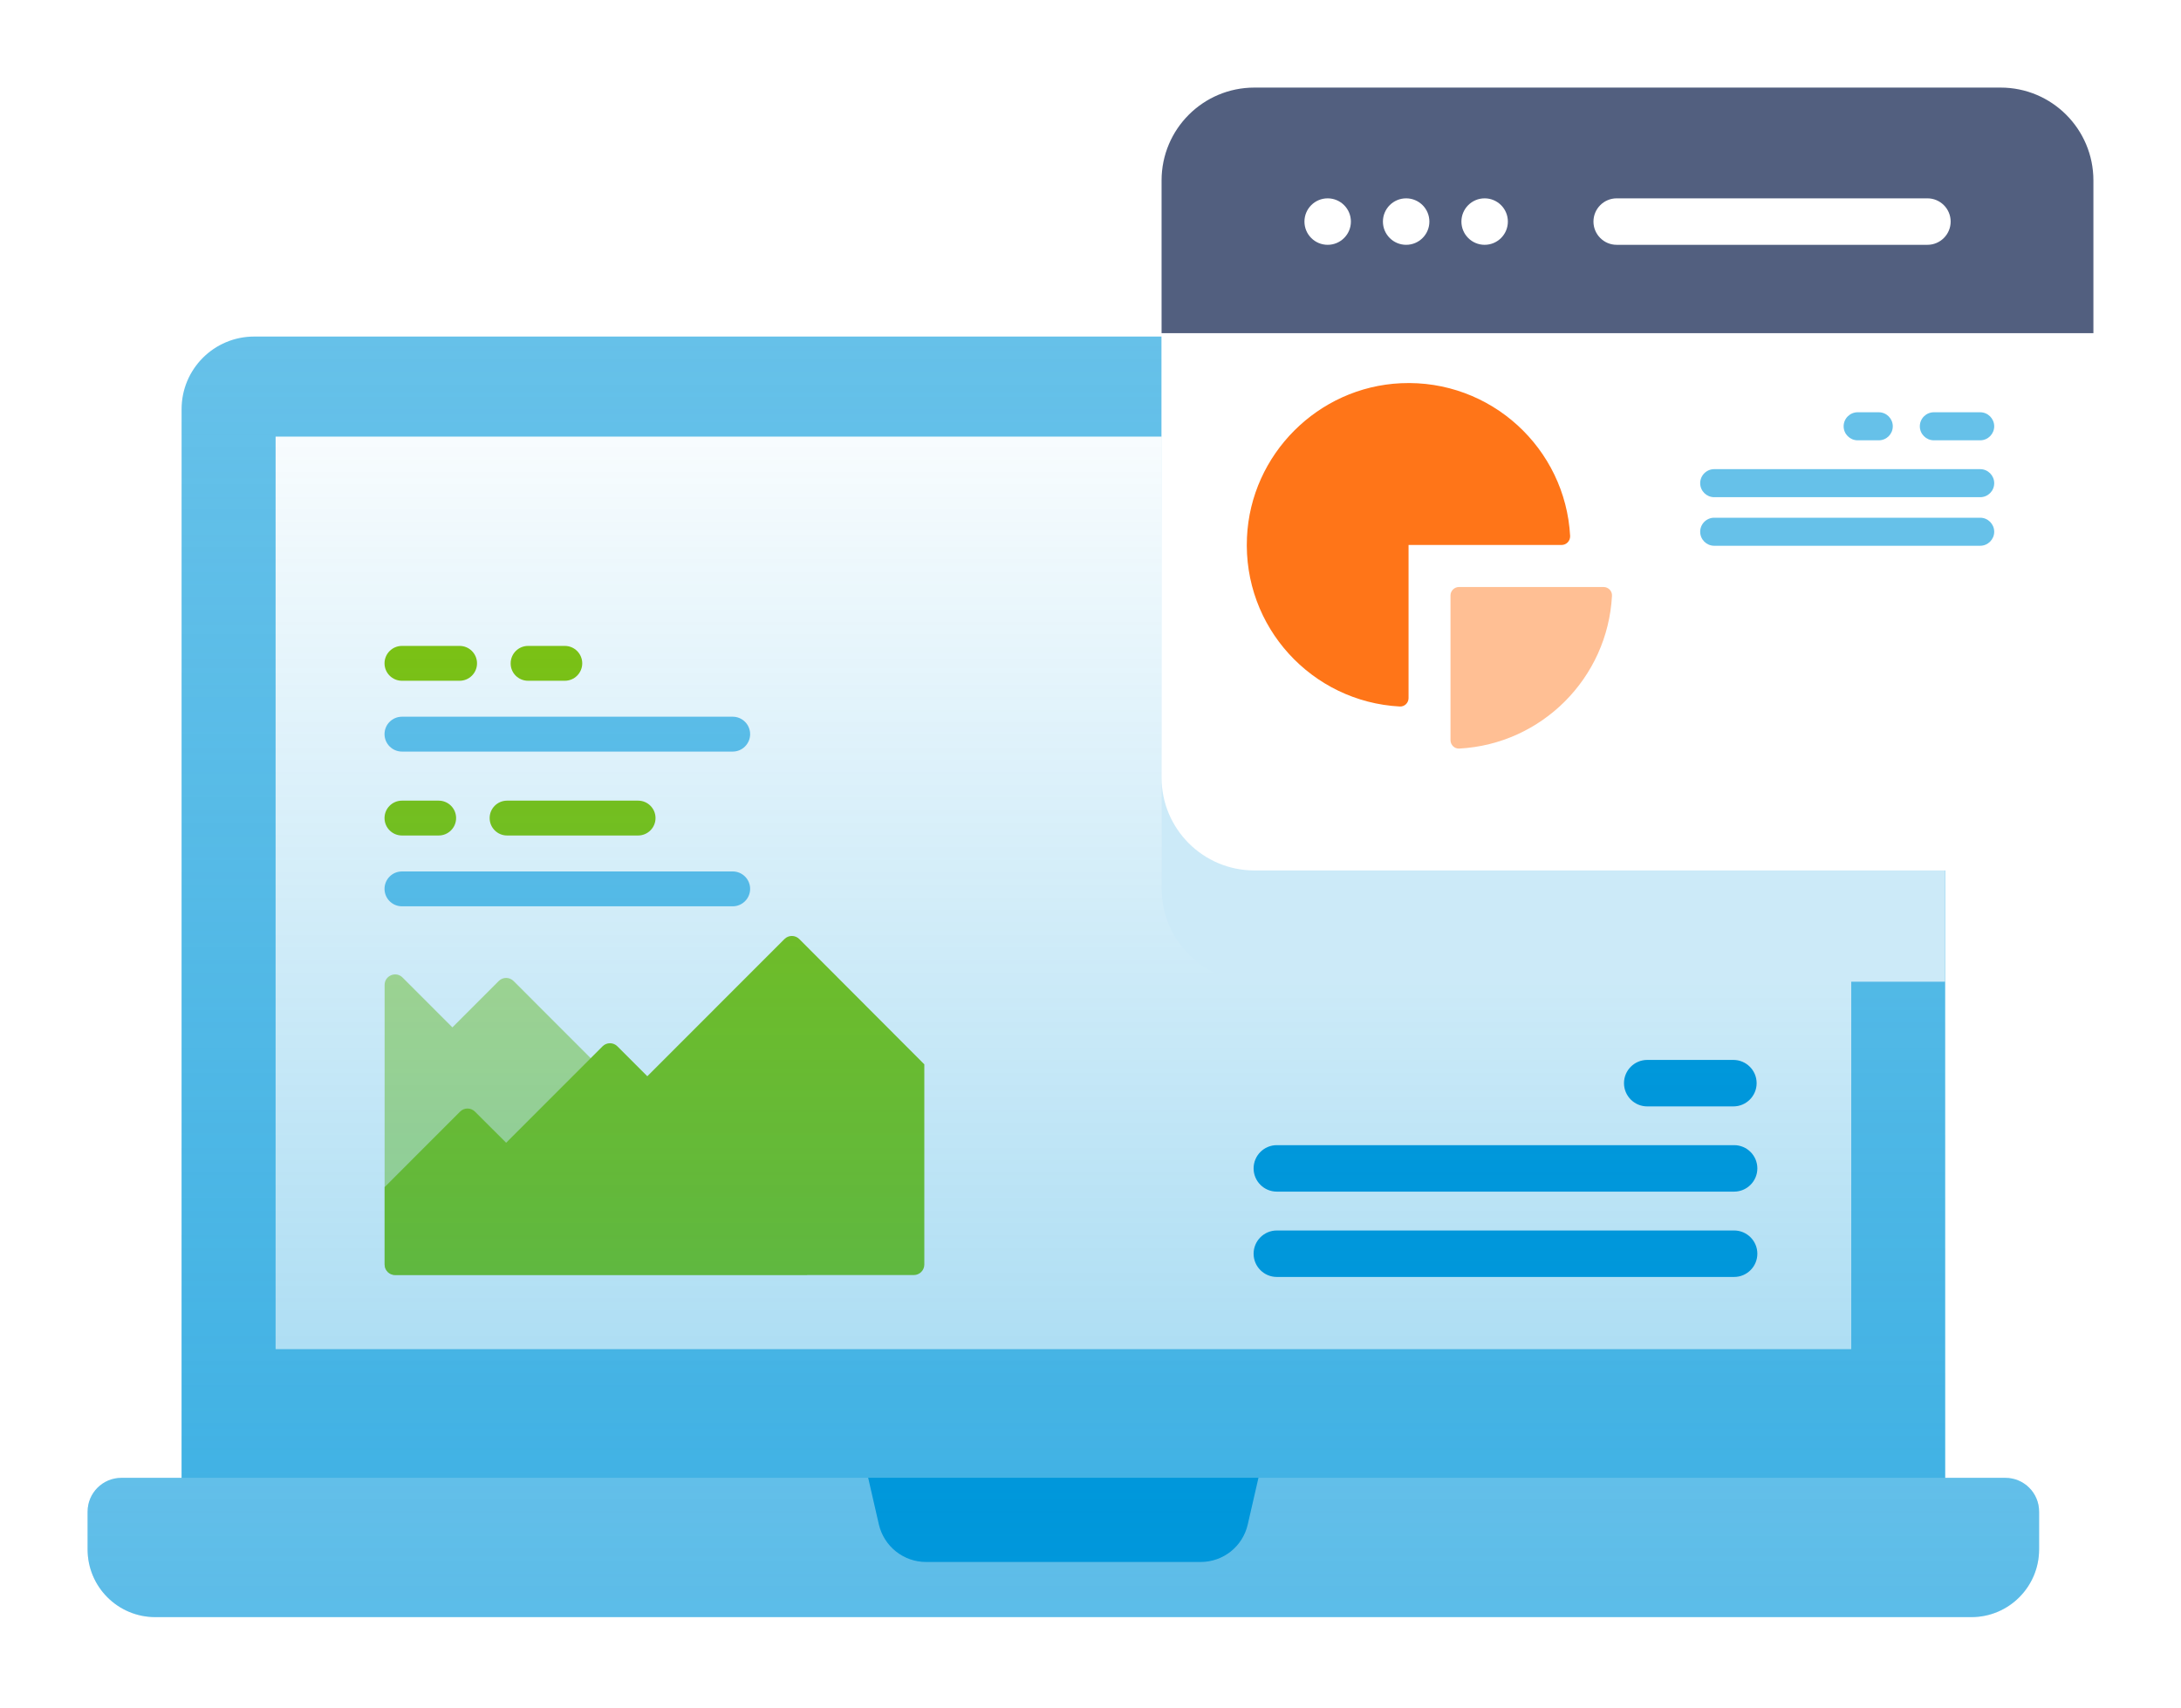 <svg width="498" height="390" viewBox="0 0 498 390" fill="none" xmlns="http://www.w3.org/2000/svg">
<g filter="url(#filter0_d_2356_10563)">
<path d="M444.147 83.434V338.957H41.465V83.434C41.465 74.287 48.871 66.854 58.038 66.854H427.575C436.718 66.854 444.147 74.287 444.147 83.434Z" fill="#66C1E9"/>
<path d="M450.159 359.289H35.453C26.903 359.289 20 352.359 20 343.829V335.207C20 330.93 23.452 327.477 27.726 327.477H457.885C462.16 327.477 465.611 330.93 465.611 335.207V343.806C465.611 352.359 458.685 359.289 450.159 359.289Z" fill="#99D5F1"/>
<path d="M62.93 89.701H422.706V298.089H62.93V89.701Z" fill="white"/>
<path d="M274.166 346.687H211.441C206.298 346.687 201.84 343.12 200.674 338.111L198.229 327.454H287.355L284.909 338.111C283.766 343.143 279.309 346.687 274.166 346.687Z" fill="#0097DB"/>
<path d="M395.963 262.115H291.544C288.618 262.115 286.24 259.737 286.24 256.81C286.24 253.882 288.618 251.504 291.544 251.504H395.963C398.889 251.504 401.266 253.882 401.266 256.81C401.266 259.737 398.889 262.115 395.963 262.115Z" fill="#0097DB"/>
<path d="M395.963 281.6H291.544C288.618 281.6 286.24 279.222 286.24 276.295C286.24 273.367 288.618 270.989 291.544 270.989H395.963C398.889 270.989 401.266 273.367 401.266 276.295C401.266 279.222 398.889 281.6 395.963 281.6Z" fill="#0097DB"/>
<path d="M395.799 242.653H376.118C373.192 242.653 370.814 240.275 370.814 237.348C370.814 234.42 373.192 232.042 376.118 232.042H395.799C398.725 232.042 401.103 234.42 401.103 237.348C401.103 240.275 398.725 242.653 395.799 242.653Z" fill="#0097DB"/>
<path opacity="0.5" d="M184.355 281.166H90.222C88.897 281.166 87.822 280.091 87.822 278.764V214.912C87.822 212.785 90.405 211.711 91.914 213.22L103.298 224.609L113.881 214.02C114.819 213.083 116.327 213.083 117.265 214.02L184.355 281.166Z" fill="#87C500"/>
<path d="M211.055 233.048V278.764C211.055 280.091 209.98 281.166 208.654 281.166H90.222C88.897 281.166 87.822 280.091 87.822 278.764V261.086L105.058 243.842C105.995 242.905 107.504 242.905 108.441 243.842L115.573 250.955L137.586 228.931C138.523 227.994 140.032 227.994 140.969 228.931L147.804 235.769L179.121 204.438C180.058 203.5 181.567 203.5 182.504 204.438L211.055 233.048Z" fill="#87C500"/>
<path d="M91.778 145.457H104.945C107.139 145.457 108.922 143.673 108.922 141.478C108.922 139.282 107.139 137.498 104.945 137.498H91.778C89.584 137.498 87.801 139.282 87.801 141.478C87.801 143.673 89.584 145.457 91.778 145.457Z" fill="#87C500"/>
<path d="M120.579 145.457H128.968C131.163 145.457 132.946 143.673 132.946 141.478C132.946 139.282 131.163 137.498 128.968 137.498H120.579C118.385 137.498 116.602 139.282 116.602 141.478C116.579 143.673 118.362 145.457 120.579 145.457Z" fill="#87C500"/>
<path d="M91.778 161.626H167.304C169.499 161.626 171.282 159.842 171.282 157.647C171.282 155.451 169.499 153.667 167.304 153.667H91.778C89.584 153.667 87.801 155.451 87.801 157.647C87.801 159.842 89.584 161.626 91.778 161.626Z" fill="#66C1E9"/>
<path d="M91.778 180.791H100.167C102.362 180.791 104.145 179.007 104.145 176.811C104.145 174.616 102.362 172.832 100.167 172.832H91.778C89.584 172.832 87.801 174.616 87.801 176.811C87.801 179.007 89.584 180.791 91.778 180.791Z" fill="#87C500"/>
<path d="M115.78 180.791H145.702C147.897 180.791 149.68 179.007 149.68 176.811C149.68 174.616 147.897 172.832 145.702 172.832H115.78C113.586 172.832 111.803 174.616 111.803 176.811C111.803 179.007 113.586 180.791 115.78 180.791Z" fill="#87C500"/>
<path d="M91.778 196.96H167.304C169.499 196.96 171.282 195.176 171.282 192.98C171.282 190.785 169.499 189.001 167.304 189.001H91.778C89.584 189.001 87.801 190.785 87.801 192.98C87.801 195.176 89.584 196.96 91.778 196.96Z" fill="#66C1E9"/>
<path d="M457.885 327.477H444.147V83.434C444.147 74.287 436.741 66.854 427.574 66.854H58.037C48.894 66.854 41.465 74.287 41.465 83.434V327.477H27.726C23.452 327.477 20 330.93 20 335.207V343.806C20 352.359 26.926 359.266 35.453 359.266H450.136C458.685 359.266 465.589 352.336 465.589 343.806V335.207C465.611 330.93 462.16 327.477 457.885 327.477Z" fill="url(#paint0_linear_2356_10563)"/>
<g style="mix-blend-mode:multiply">
<path d="M444.146 83.434V214.18H286.442C274.738 214.18 265.252 204.69 265.252 192.98V66.854H427.573C436.717 66.854 444.146 74.287 444.146 83.434Z" fill="#CCEAF8"/>
</g>
<path d="M477.999 31.2V167.572C477.999 179.281 468.513 188.772 456.809 188.772H286.419C274.715 188.772 265.229 179.281 265.229 167.572V31.2C265.229 19.491 274.715 10 286.419 10H456.832C468.513 10 477.999 19.491 477.999 31.2Z" fill="white"/>
<path d="M477.999 66.076V31.2C477.999 19.491 468.513 10 456.809 10H286.419C274.715 10 265.229 19.491 265.229 31.2V66.076H477.999Z" fill="#525F7F"/>
<path d="M303.155 45.905C306.084 45.905 308.458 43.53 308.458 40.6C308.458 37.669 306.084 35.294 303.155 35.294C300.226 35.294 297.852 37.669 297.852 40.6C297.852 43.53 300.226 45.905 303.155 45.905Z" fill="white"/>
<path d="M321.075 45.905C324.004 45.905 326.378 43.53 326.378 40.6C326.378 37.669 324.004 35.294 321.075 35.294C318.146 35.294 315.771 37.669 315.771 40.6C315.771 43.53 318.146 45.905 321.075 45.905Z" fill="white"/>
<path d="M338.997 45.905C341.926 45.905 344.3 43.53 344.3 40.6C344.3 37.669 341.926 35.294 338.997 35.294C336.068 35.294 333.693 37.669 333.693 40.6C333.693 43.53 336.068 45.905 338.997 45.905Z" fill="white"/>
<path d="M440.101 45.905H369.147C366.221 45.905 363.844 43.527 363.844 40.6C363.844 37.672 366.221 35.294 369.147 35.294H440.101C443.027 35.294 445.404 37.672 445.404 40.6C445.404 43.527 443.027 45.905 440.101 45.905Z" fill="white"/>
<path d="M452.149 90.547H441.565C439.805 90.547 438.365 89.106 438.365 87.345C438.365 85.584 439.805 84.144 441.565 84.144H452.149C453.909 84.144 455.349 85.584 455.349 87.345C455.349 89.106 453.909 90.547 452.149 90.547Z" fill="#66C1E9"/>
<path d="M428.99 90.547H424.167C422.407 90.547 420.967 89.106 420.967 87.345C420.967 85.584 422.407 84.144 424.167 84.144H428.99C430.75 84.144 432.191 85.584 432.191 87.345C432.191 89.106 430.773 90.547 428.99 90.547Z" fill="#66C1E9"/>
<path d="M452.149 103.537H391.413C389.653 103.537 388.213 102.096 388.213 100.335C388.213 98.574 389.653 97.133 391.413 97.133H452.149C453.909 97.133 455.349 98.574 455.349 100.335C455.349 102.119 453.909 103.537 452.149 103.537Z" fill="#66C1E9"/>
<path d="M452.149 114.629H391.413C389.653 114.629 388.213 113.188 388.213 111.427C388.213 109.666 389.653 108.225 391.413 108.225H452.149C453.909 108.225 455.349 109.666 455.349 111.427C455.349 113.188 453.909 114.629 452.149 114.629Z" fill="#66C1E9"/>
<path d="M356.575 114.446H321.623V149.414C321.623 150.511 320.709 151.403 319.612 151.335C299.564 150.26 283.769 133.199 284.729 112.685C285.598 93.749 300.959 78.38 319.886 77.511C340.39 76.574 357.443 92.376 358.518 112.41C358.54 113.531 357.672 114.446 356.575 114.446Z" fill="#FF7518"/>
<path d="M368.073 126.064C367.067 144.863 352.003 159.934 333.213 160.94C332.116 161.008 331.201 160.117 331.201 159.019V125.972C331.201 124.92 332.07 124.051 333.121 124.051H366.152C367.25 124.051 368.141 124.966 368.073 126.064Z" fill="#FFBF94"/>
</g>
<defs>
<filter id="filter0_d_2356_10563" x="0" y="0" width="498" height="389.289" filterUnits="userSpaceOnUse" color-interpolation-filters="sRGB">
<feFlood flood-opacity="0" result="BackgroundImageFix"/>
<feColorMatrix in="SourceAlpha" type="matrix" values="0 0 0 0 0 0 0 0 0 0 0 0 0 0 0 0 0 0 127 0" result="hardAlpha"/>
<feOffset dy="10"/>
<feGaussianBlur stdDeviation="10"/>
<feColorMatrix type="matrix" values="0 0 0 0 0.048 0 0 0 0 0.194 0 0 0 0 0.329 0 0 0 0.1 0"/>
<feBlend mode="normal" in2="BackgroundImageFix" result="effect1_dropShadow_2356_10563"/>
<feBlend mode="normal" in="SourceGraphic" in2="effect1_dropShadow_2356_10563" result="shape"/>
</filter>
<linearGradient id="paint0_linear_2356_10563" x1="242.807" y1="66.858" x2="242.807" y2="359.288" gradientUnits="userSpaceOnUse">
<stop offset="0.003" stop-color="#0097DB" stop-opacity="0"/>
<stop offset="1" stop-color="#0097DB" stop-opacity="0.4"/>
</linearGradient>
</defs>
</svg>
